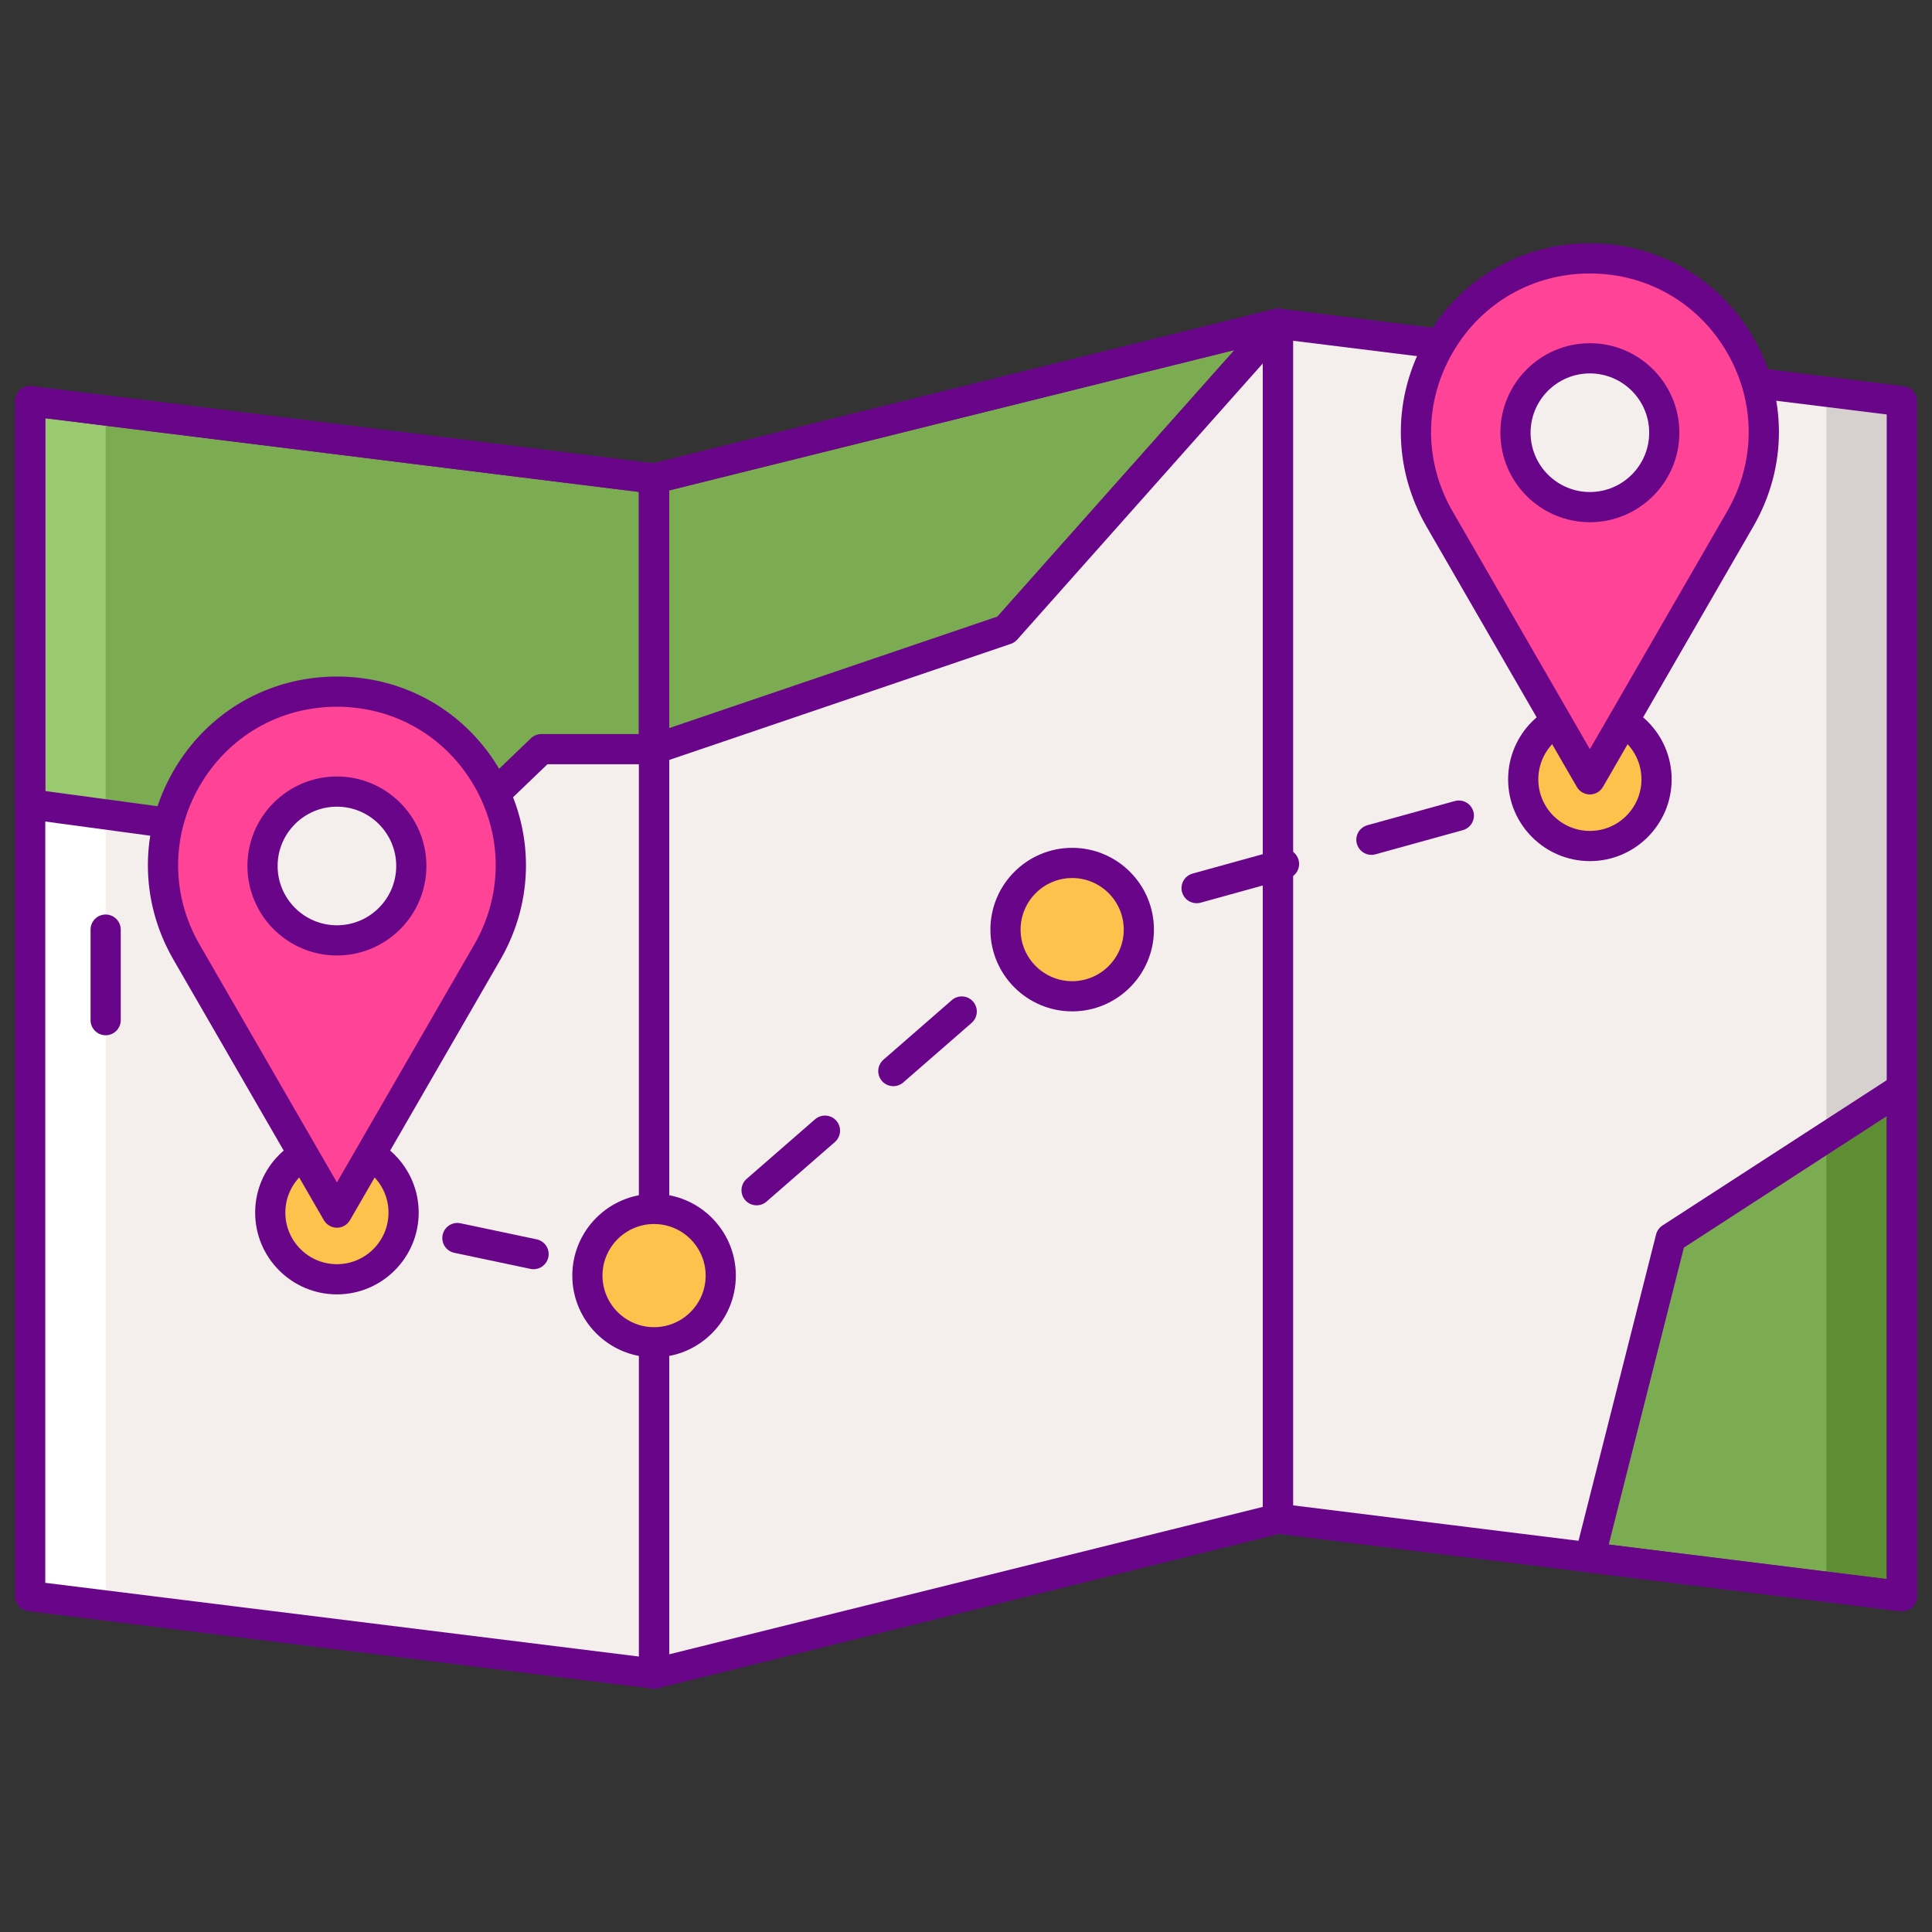 <svg id="Layer_1" enable-background="new 0 0 256 256" height="512" viewBox="0 0 256 256" width="512" xmlns="http://www.w3.org/2000/svg"><rect x="0" y="0" width="256" height="256" fill="#333333" stroke="none"/><path d="m86.667 221.764-82.667-10.265v-158.346l82.667 10.264z" fill="#f4efed"/><path d="m14 211.499v-27.968-129.137l-10-1.241v158.346l10 1.241z" fill="#fff"/><path d="m4 106.568 52.714 7.123 15.018-14.424h14.935v-35.85l-82.667-10.264z" fill="#7bac51"/><path d="m252 211.499-82.667-10.265v-158.346l82.667 10.265z" fill="#f4efed"/><path d="m242 51.911v158.346l10 1.242v-158.346z" fill="#d6d1cf"/><path d="m210.667 206.367 10.711-42.307 30.622-19.842v67.281z" fill="#7bac51"/><path d="m169.333 201.234-82.666 20.53v-158.347l82.666-20.529z" fill="#f4efed"/><path d="m14 54.394-10-1.241v53.415l10 1.352z" fill="#99ca6f"/><path d="m86.667 99.267 46.627-15.845 36.039-40.534-82.666 20.529z" fill="#7bac51"/><path d="m242 150.697v59.56l10 1.242v-67.281z" fill="#5d8e33"/><g fill="#690589"><path d="m86.667 223.764c-.082 0-.164-.005-.247-.016l-82.667-10.265c-1.001-.124-1.753-.975-1.753-1.984v-158.347c0-.573.246-1.119.676-1.499.43-.379 1.001-.558 1.571-.485l82.667 10.265c1.001.124 1.753.976 1.753 1.984v158.347c0 .573-.246 1.119-.676 1.499-.368.324-.84.501-1.324.501zm-80.667-14.032 78.667 9.768v-154.316l-78.667-9.768z"/><path d="m86.667 223.764c-.442 0-.876-.146-1.232-.425-.485-.379-.768-.96-.768-1.575v-158.347c0-.919.626-1.72 1.518-1.941l82.667-20.529c.596-.146 1.229-.014 1.714.366.485.379.768.96.768 1.575v158.347c0 .919-.626 1.72-1.518 1.941l-82.667 20.529c-.16.039-.321.059-.482.059zm2-158.783v154.225l78.667-19.536v-154.225zm80.666 136.253h.01z"/><path d="m252 213.499c-.082 0-.164-.005-.247-.016l-82.667-10.265c-1.001-.124-1.753-.976-1.753-1.984v-158.346c0-.573.246-1.119.676-1.499.43-.379 1.002-.558 1.571-.485l82.667 10.265c1.001.124 1.753.976 1.753 1.984v158.347c0 .573-.246 1.119-.676 1.499-.367.323-.839.5-1.324.5zm-80.667-14.031 78.667 9.767v-154.316l-78.667-9.768z"/><path d="m56.713 115.691c-.089 0-.178-.006-.268-.018l-52.714-7.123c-.991-.134-1.731-.981-1.731-1.982v-53.416c0-.573.246-1.119.676-1.499.43-.379 1.001-.558 1.571-.485l82.667 10.265c1.001.124 1.753.976 1.753 1.984v35.851c0 1.104-.896 2-2 2h-14.13l-14.438 13.866c-.375.36-.872.557-1.386.557zm-50.713-10.871 50.024 6.76 14.322-13.755c.373-.357.869-.558 1.385-.558h12.935v-32.083l-78.666-9.768z"/><path d="m86.667 101.268c-.413 0-.821-.128-1.165-.374-.524-.376-.835-.981-.835-1.626v-35.851c0-.919.626-1.72 1.518-1.941l82.667-20.529c.852-.207 1.741.156 2.193.907.454.75.366 1.708-.217 2.363l-36.04 40.534c-.23.259-.523.453-.851.564l-46.627 15.846c-.21.071-.427.107-.643.107zm2-36.287v31.494l43.484-14.777 31.397-35.312z"/><path d="m252 213.499c-.082 0-.164-.005-.247-.016l-41.333-5.133c-.569-.07-1.081-.382-1.404-.855s-.429-1.063-.288-1.62l10.711-42.306c.124-.488.428-.913.852-1.188l30.623-19.843c.615-.399 1.4-.43 2.042-.078.644.35 1.045 1.024 1.045 1.757v67.281c0 .573-.246 1.119-.676 1.499-.368.325-.84.502-1.325.502zm-38.838-8.838 36.838 4.574v-61.339l-26.876 17.416z"/><path d="m14 137.178c-1.104 0-2-.896-2-2v-12c0-1.104.896-2 2-2s2 .896 2 2v12c0 1.104-.896 2-2 2z"/><path d="m50.516 163.916c-.137 0-.275-.014-.415-.043l-5.871-1.238c-1.081-.229-1.772-1.289-1.544-2.37.228-1.08 1.291-1.77 2.37-1.544l5.871 1.238c1.081.229 1.772 1.289 1.544 2.37-.199.941-1.03 1.587-1.955 1.587z"/><path d="m70.704 168.177c-.137 0-.275-.014-.415-.043l-10.094-2.13c-1.081-.228-1.772-1.289-1.544-2.37s1.286-1.771 2.37-1.544l10.094 2.13c1.081.229 1.772 1.289 1.544 2.37-.199.941-1.03 1.587-1.955 1.587z"/><path d="m86.666 171.545c-.138 0-.276-.014-.413-.043l-5.871-1.238c-1.081-.229-1.772-1.289-1.544-2.37.229-1.08 1.292-1.768 2.37-1.544l4.895 1.032 3.773-3.286c.832-.726 2.096-.639 2.821.194.726.833.639 2.096-.194 2.821l-4.524 3.941c-.366.321-.834.493-1.313.493z"/><path d="m100.252 159.711c-.558 0-1.113-.232-1.509-.686-.726-.833-.639-2.096.194-2.821l9.061-7.893c.833-.726 2.096-.639 2.822.194s.639 2.096-.194 2.821l-9.061 7.894c-.378.329-.847.491-1.313.491zm18.122-15.787c-.558 0-1.113-.232-1.509-.686-.726-.833-.639-2.096.194-2.821l9.061-7.894c.833-.726 2.096-.639 2.822.194s.639 2.096-.194 2.821l-9.061 7.893c-.379.331-.848.493-1.313.493zm18.121-15.787c-.558 0-1.113-.232-1.509-.687-.725-.833-.639-2.096.194-2.821l3.955-3.445c.226-.196.492-.34.781-.42l6.527-1.806c1.065-.29 2.167.329 2.461 1.395.294 1.064-.33 2.166-1.395 2.461l-6.089 1.685-3.612 3.146c-.379.329-.848.492-1.313.492zm22.061-8.454c-.877 0-1.682-.581-1.927-1.468-.294-1.064.33-2.166 1.395-2.461l11.582-3.204c1.067-.29 2.167.329 2.461 1.395.294 1.064-.33 2.166-1.395 2.461l-11.582 3.204c-.178.049-.358.073-.534.073zm23.163-6.408c-.877 0-1.682-.581-1.927-1.468-.294-1.064.33-2.166 1.395-2.461l11.582-3.204c1.065-.292 2.167.33 2.461 1.395.294 1.064-.33 2.166-1.395 2.461l-11.582 3.204c-.178.049-.358.073-.534.073z"/><path d="m204.883 106.868c-.877 0-1.682-.581-1.927-1.468-.294-1.064.33-2.166 1.395-2.461l5.783-1.6c1.065-.291 2.167.33 2.461 1.395.295 1.064-.33 2.166-1.394 2.461l-5.783 1.6c-.179.048-.359.073-.535.073z"/></g><circle cx="44.643" cy="160.678" fill="#fcc24c" r="8.835"/><path d="m44.643 171.512c-5.974 0-10.834-4.86-10.834-10.834 0-5.975 4.86-10.835 10.834-10.835 5.975 0 10.835 4.86 10.835 10.835 0 5.973-4.86 10.834-10.835 10.834zm0-17.669c-3.769 0-6.834 3.066-6.834 6.835s3.066 6.834 6.834 6.834c3.769 0 6.835-3.065 6.835-6.834s-3.066-6.835-6.835-6.835z" fill="#690589"/><ellipse cx="86.667" cy="169.024" fill="#fcc24c" rx="8.835" ry="8.835" transform="matrix(.924 -.383 .383 .924 -58.085 46.032)"/><path d="m86.667 179.858c-5.974 0-10.834-4.86-10.834-10.835 0-5.974 4.86-10.834 10.834-10.834 5.975 0 10.835 4.86 10.835 10.834-.001 5.975-4.861 10.835-10.835 10.835zm0-17.669c-3.769 0-6.834 3.065-6.834 6.834s3.066 6.835 6.834 6.835c3.769 0 6.835-3.066 6.835-6.835s-3.066-6.834-6.835-6.834z" fill="#690589"/><circle cx="142.069" cy="123.177" fill="#fcc24c" r="8.835"/><path d="m142.069 134.012c-5.975 0-10.835-4.86-10.835-10.834 0-5.975 4.86-10.835 10.835-10.835 5.974 0 10.834 4.86 10.834 10.835.001 5.973-4.86 10.834-10.834 10.834zm0-17.669c-3.769 0-6.835 3.066-6.835 6.835s3.066 6.834 6.835 6.834 6.834-3.065 6.834-6.834-3.065-6.835-6.834-6.835z" fill="#690589"/><circle cx="210.667" cy="103.267" fill="#fcc24c" r="8.835"/><path d="m210.667 114.102c-5.974 0-10.834-4.86-10.834-10.834 0-5.975 4.86-10.835 10.834-10.835 5.975 0 10.835 4.86 10.835 10.835-.001 5.973-4.861 10.834-10.835 10.834zm0-17.669c-3.769 0-6.834 3.066-6.834 6.835s3.066 6.834 6.834 6.834c3.769 0 6.835-3.065 6.835-6.834s-3.066-6.835-6.835-6.835z" fill="#690589"/><path d="m44.643 91.647c17.713 0 28.784 19.175 19.928 34.515l-19.928 34.515-19.927-34.515c-8.857-15.34 2.214-34.515 19.927-34.515z" fill="#ff4397"/><path d="m44.643 162.678c-.714 0-1.375-.381-1.732-1l-19.927-34.516c-4.521-7.83-4.521-17.18 0-25.01 4.521-7.831 12.618-12.506 21.66-12.506s17.139 4.675 21.66 12.505c4.521 7.831 4.521 17.181 0 25.011l-19.928 34.516c-.358.619-1.019 1-1.733 1zm0-69.032c-7.596 0-14.397 3.928-18.195 10.506-3.798 6.577-3.798 14.432 0 21.01l18.195 31.516 18.196-31.516c3.798-6.578 3.797-14.433 0-21.011s-10.6-10.505-18.196-10.505z" fill="#690589"/><circle cx="44.643" cy="114.747" fill="#f4efed" r="9.858"/><path d="m44.643 126.605c-6.539 0-11.858-5.319-11.858-11.858s5.32-11.858 11.858-11.858 11.858 5.319 11.858 11.858-5.319 11.858-11.858 11.858zm0-19.716c-4.333 0-7.858 3.525-7.858 7.858s3.525 7.858 7.858 7.858 7.858-3.525 7.858-7.858-3.525-7.858-7.858-7.858z" fill="#690589"/><path d="m210.667 34.236c17.713 0 28.784 19.175 19.927 34.515l-19.927 34.515-19.928-34.515c-8.856-15.339 2.214-34.515 19.928-34.515z" fill="#ff4397"/><path d="m210.667 105.268c-.714 0-1.375-.381-1.732-1l-19.927-34.516c-4.521-7.83-4.521-17.18 0-25.01 4.521-7.831 12.618-12.506 21.66-12.506s17.139 4.675 21.66 12.505c4.521 7.831 4.521 17.181 0 25.011l-19.928 34.516c-.358.619-1.019 1-1.733 1zm0-69.032c-7.596 0-14.397 3.928-18.195 10.506-3.798 6.577-3.798 14.432 0 21.01l18.195 31.516 18.196-31.516c3.798-6.578 3.797-14.433 0-21.011s-10.601-10.505-18.196-10.505z" fill="#690589"/><circle cx="210.667" cy="57.337" fill="#f4efed" r="9.858"/><path d="m210.667 69.195c-6.539 0-11.858-5.319-11.858-11.858s5.32-11.858 11.858-11.858 11.858 5.319 11.858 11.858-5.32 11.858-11.858 11.858zm0-19.716c-4.333 0-7.858 3.525-7.858 7.858s3.525 7.858 7.858 7.858 7.858-3.525 7.858-7.858-3.525-7.858-7.858-7.858z" fill="#690589"/></svg>